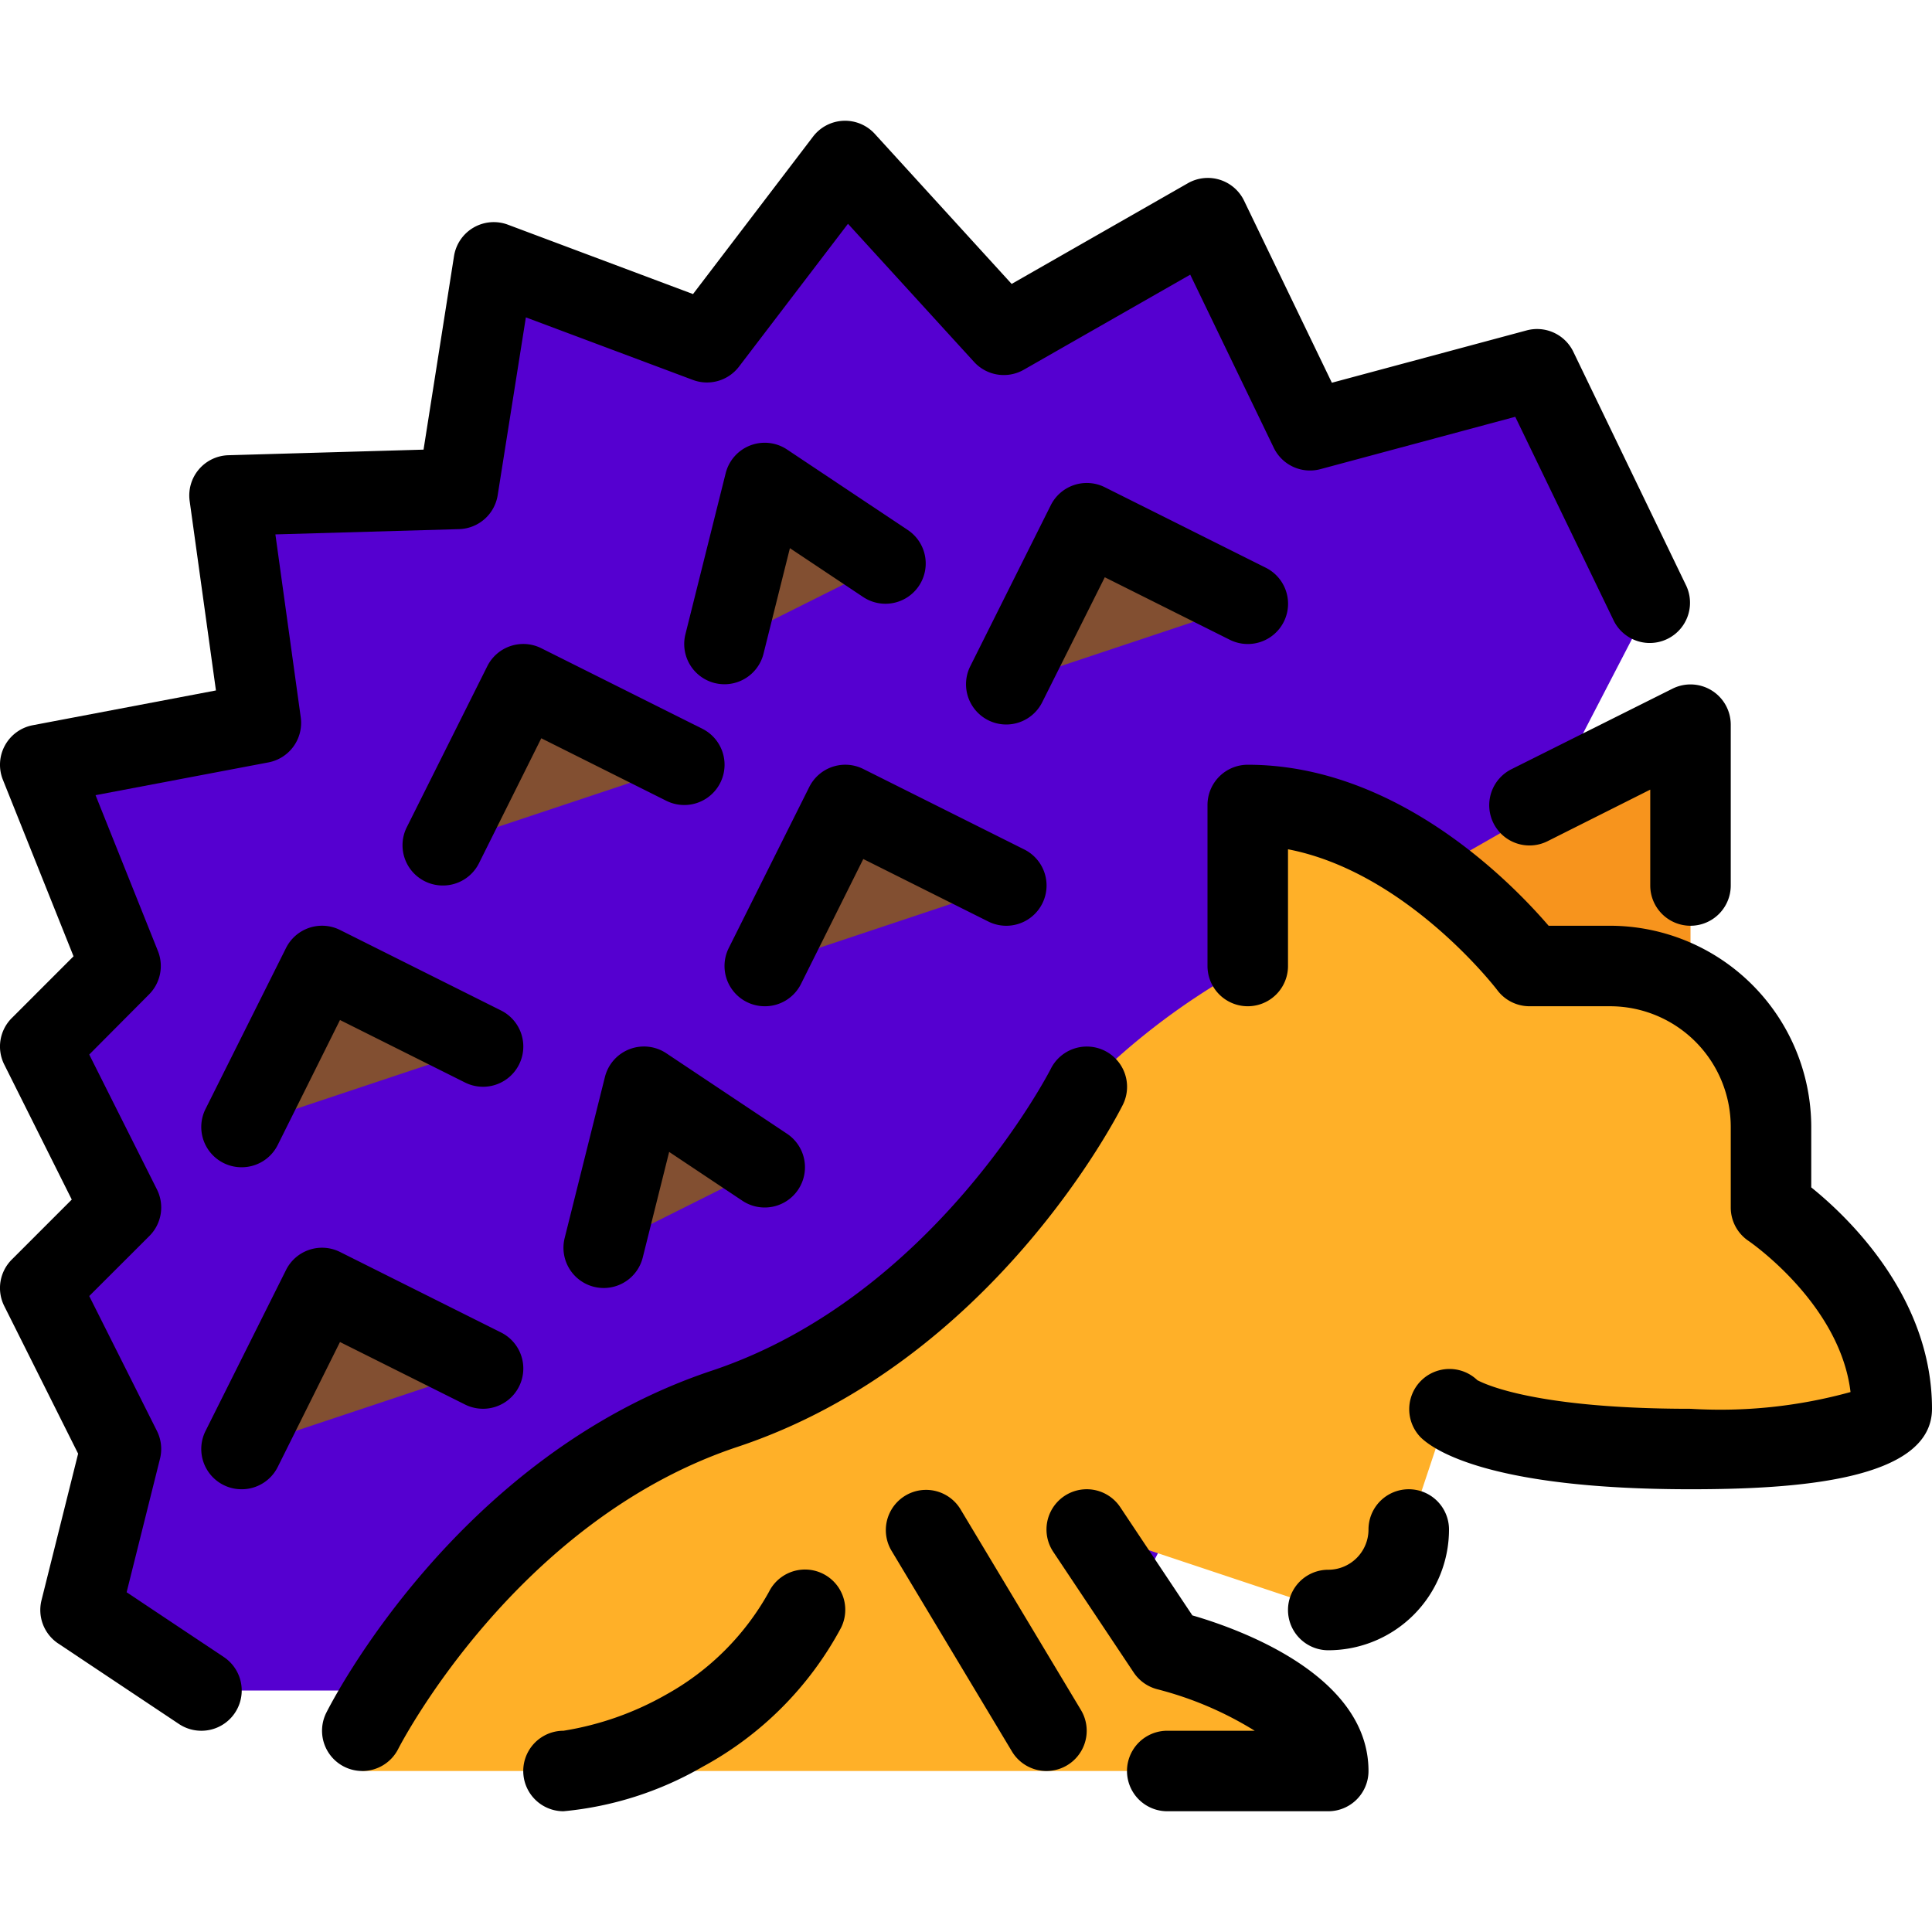 <svg xmlns="http://www.w3.org/2000/svg" viewBox="0 0 48 48" width="256" height="256">
    <path fill="#5500d0"
          d="m5 42-3-2 1-4-2-4 2-2-2-4 2-2-2-5 5.486-1.04-.783-5.65 5.679-.163.885-5.628 5.298 1.984L21 4l3.936 4.319 5.071-2.893 2.54 5.268 5.64-1.521L41 15 27 42H5z"
          class="color97c50 svgShape"/>
    <path fill="#f7941d" d="m35 22 7-4v7l-7-3z" class="color7941d svgShape"/>
    <path fill="#ffb028"
          d="M27 27s-3 6-9 8-9 8-9 8v1h24c0-2-4-3-4-3l-2-3 6 2a2 2 0 0 0 2-2l1-3s1 1 6 1 5-1 5-1c0-3-3-5-3-5v-2a4 4 0 0 0-4-4h-2s-3-4-7-4v4a17.265 17.265 0 0 0-4 3Z"
          class="color028 svgShape"/>
    <path fill="#824f31"
          d="m19 24 2-4 4 2-6 2zM25 17l2-4 4 2-6 2zM6 28l2-4 4 2-6 2zM6 36l2-4 4 2-6 2zM11 21l2-4 4 2-6 2zM18 16l1-4 3 2-4 2zM15 31l1-4 3 2-4 2z"
          class="color824f31 svgShape"/>
    <path
            d="M5 43a1 1 0 0 1-.554-.168l-3-2a1 1 0 0 1-.415-1.074l.91-3.642-1.836-3.669a1 1 0 0 1 .188-1.154l1.49-1.49-1.678-3.356a1 1 0 0 1 .188-1.154l1.534-1.534-1.756-4.388a1 1 0 0 1 .743-1.353l4.551-.864-.653-4.707a1 1 0 0 1 .962-1.137l4.849-.139.757-4.808a1 1 0 0 1 1.338-.781l4.6 1.724L20.2 3.394a1 1 0 0 1 1.534-.068l3.4 3.728 4.375-2.5a1 1 0 0 1 1.4.433l2.181 4.522 4.838-1.3a1 1 0 0 1 1.161.531l2.811 5.825a1 1 0 0 1-1.8.87l-2.454-5.08-4.838 1.3a1 1 0 0 1-1.162-.531l-2.075-4.3-4.139 2.364a1 1 0 0 1-1.235-.2L21.068 5.56 18.36 9.109a1 1 0 0 1-1.146.33l-4.149-1.554-.7 4.417a1 1 0 0 1-.959.844l-4.564.131.63 4.545a1 1 0 0 1-.805 1.12l-4.293.814 1.55 3.873a1 1 0 0 1-.222 1.078L2.217 26.2 3.9 29.553a1 1 0 0 1-.188 1.154L2.217 32.2 3.9 35.553a1 1 0 0 1 .075.689l-.829 3.317 2.414 1.609A1 1 0 0 1 5 43Z"
            fill="#000000" class="color000 svgShape"/>
    <path
            d="M42 37c-5.023 0-6.4-.989-6.707-1.293a1 1 0 0 1 1.413-1.415c.02 0 1.163.709 5.294.709a12.146 12.146 0 0 0 3.976-.416c-.263-2.2-2.509-3.737-2.533-3.754A1 1 0 0 1 43 30v-2a3 3 0 0 0-3-3h-2a1 1 0 0 1-.8-.4c-.024-.033-2.246-2.93-5.2-3.5V24a1 1 0 0 1-2 0v-4a1 1 0 0 1 1-1c3.694 0 6.538 2.91 7.475 4H40a5.006 5.006 0 0 1 5 5v1.5c.935.754 3 2.735 3 5.5 0 1.793-3.424 2-6 2zM9 44a1 1 0 0 1-.894-1.446c.131-.26 3.258-6.395 9.579-8.5 5.519-1.84 8.394-7.444 8.422-7.5a1 1 0 0 1 1.789.895c-.13.26-3.258 6.4-9.579 8.5-5.519 1.84-8.394 7.444-8.422 7.5A1 1 0 0 1 9 44zm24 1h-4a1 1 0 0 1 0-2h2.173a8.675 8.675 0 0 0-2.416-1.03 1.006 1.006 0 0 1-.589-.415l-2-3a1 1 0 0 1 1.664-1.11l1.792 2.689C30.885 40.5 34 41.653 34 44a1 1 0 0 1-1 1zm-7-1a1 1 0 0 1-.858-.485l-3-5a1 1 0 0 1 1.714-1.03l3 5A1 1 0 0 1 26 44zm7-3a1 1 0 0 1 0-2 1 1 0 0 0 1-1 1 1 0 0 1 2 0 3 3 0 0 1-3 3zm-8-23a1 1 0 0 1-.894-1.447l2-4a1 1 0 0 1 1.342-.448l4 2a1 1 0 0 1-.894 1.79l-3.106-1.553-1.552 3.1A1 1 0 0 1 25 18zm-14 4a1 1 0 0 1-.894-1.447l2-4a1 1 0 0 1 1.342-.448l4 2a1 1 0 0 1-.894 1.79l-3.106-1.553-1.548 3.105A1 1 0 0 1 11 22zM6 37a1 1 0 0 1-.894-1.447l2-4a1 1 0 0 1 1.342-.448l4 2a1 1 0 1 1-.894 1.79l-3.107-1.553L6.9 36.447A1 1 0 0 1 6 37zm13-12a1 1 0 0 1-.894-1.447l2-4a1 1 0 0 1 1.342-.448l4 2a1 1 0 0 1-.894 1.79l-3.106-1.553-1.548 3.105A1 1 0 0 1 19 25zM6 29a1 1 0 0 1-.894-1.447l2-4a1 1 0 0 1 1.342-.448l4 2a1 1 0 0 1-.894 1.79l-3.107-1.553L6.9 28.447A1 1 0 0 1 6 29zm8 16a1 1 0 0 1 0-2 7.557 7.557 0 0 0 2.553-.9 6.537 6.537 0 0 0 2.552-2.552 1 1 0 0 1 1.79.894 8.48 8.48 0 0 1-3.448 3.458A8.461 8.461 0 0 1 14 45zm1-13a1.025 1.025 0 0 1-.244-.03 1 1 0 0 1-.727-1.212l1-4a1 1 0 0 1 1.525-.59l3 2a1 1 0 1 1-1.11 1.664l-1.819-1.213-.656 2.623A1 1 0 0 1 15 32zm3-15a1.025 1.025 0 0 1-.244-.03 1 1 0 0 1-.727-1.212l1-4a1 1 0 0 1 1.525-.59l3 2a1 1 0 1 1-1.11 1.664l-1.819-1.213-.656 2.623A1 1 0 0 1 18 17zm24 6a1 1 0 0 1-1-1v-2.382L38.447 20.9a1 1 0 0 1-.894-1.79l4-2A1 1 0 0 1 43 18v4a1 1 0 0 1-1 1z"
            fill="#000000" class="color000 svgShape"/>
</svg>